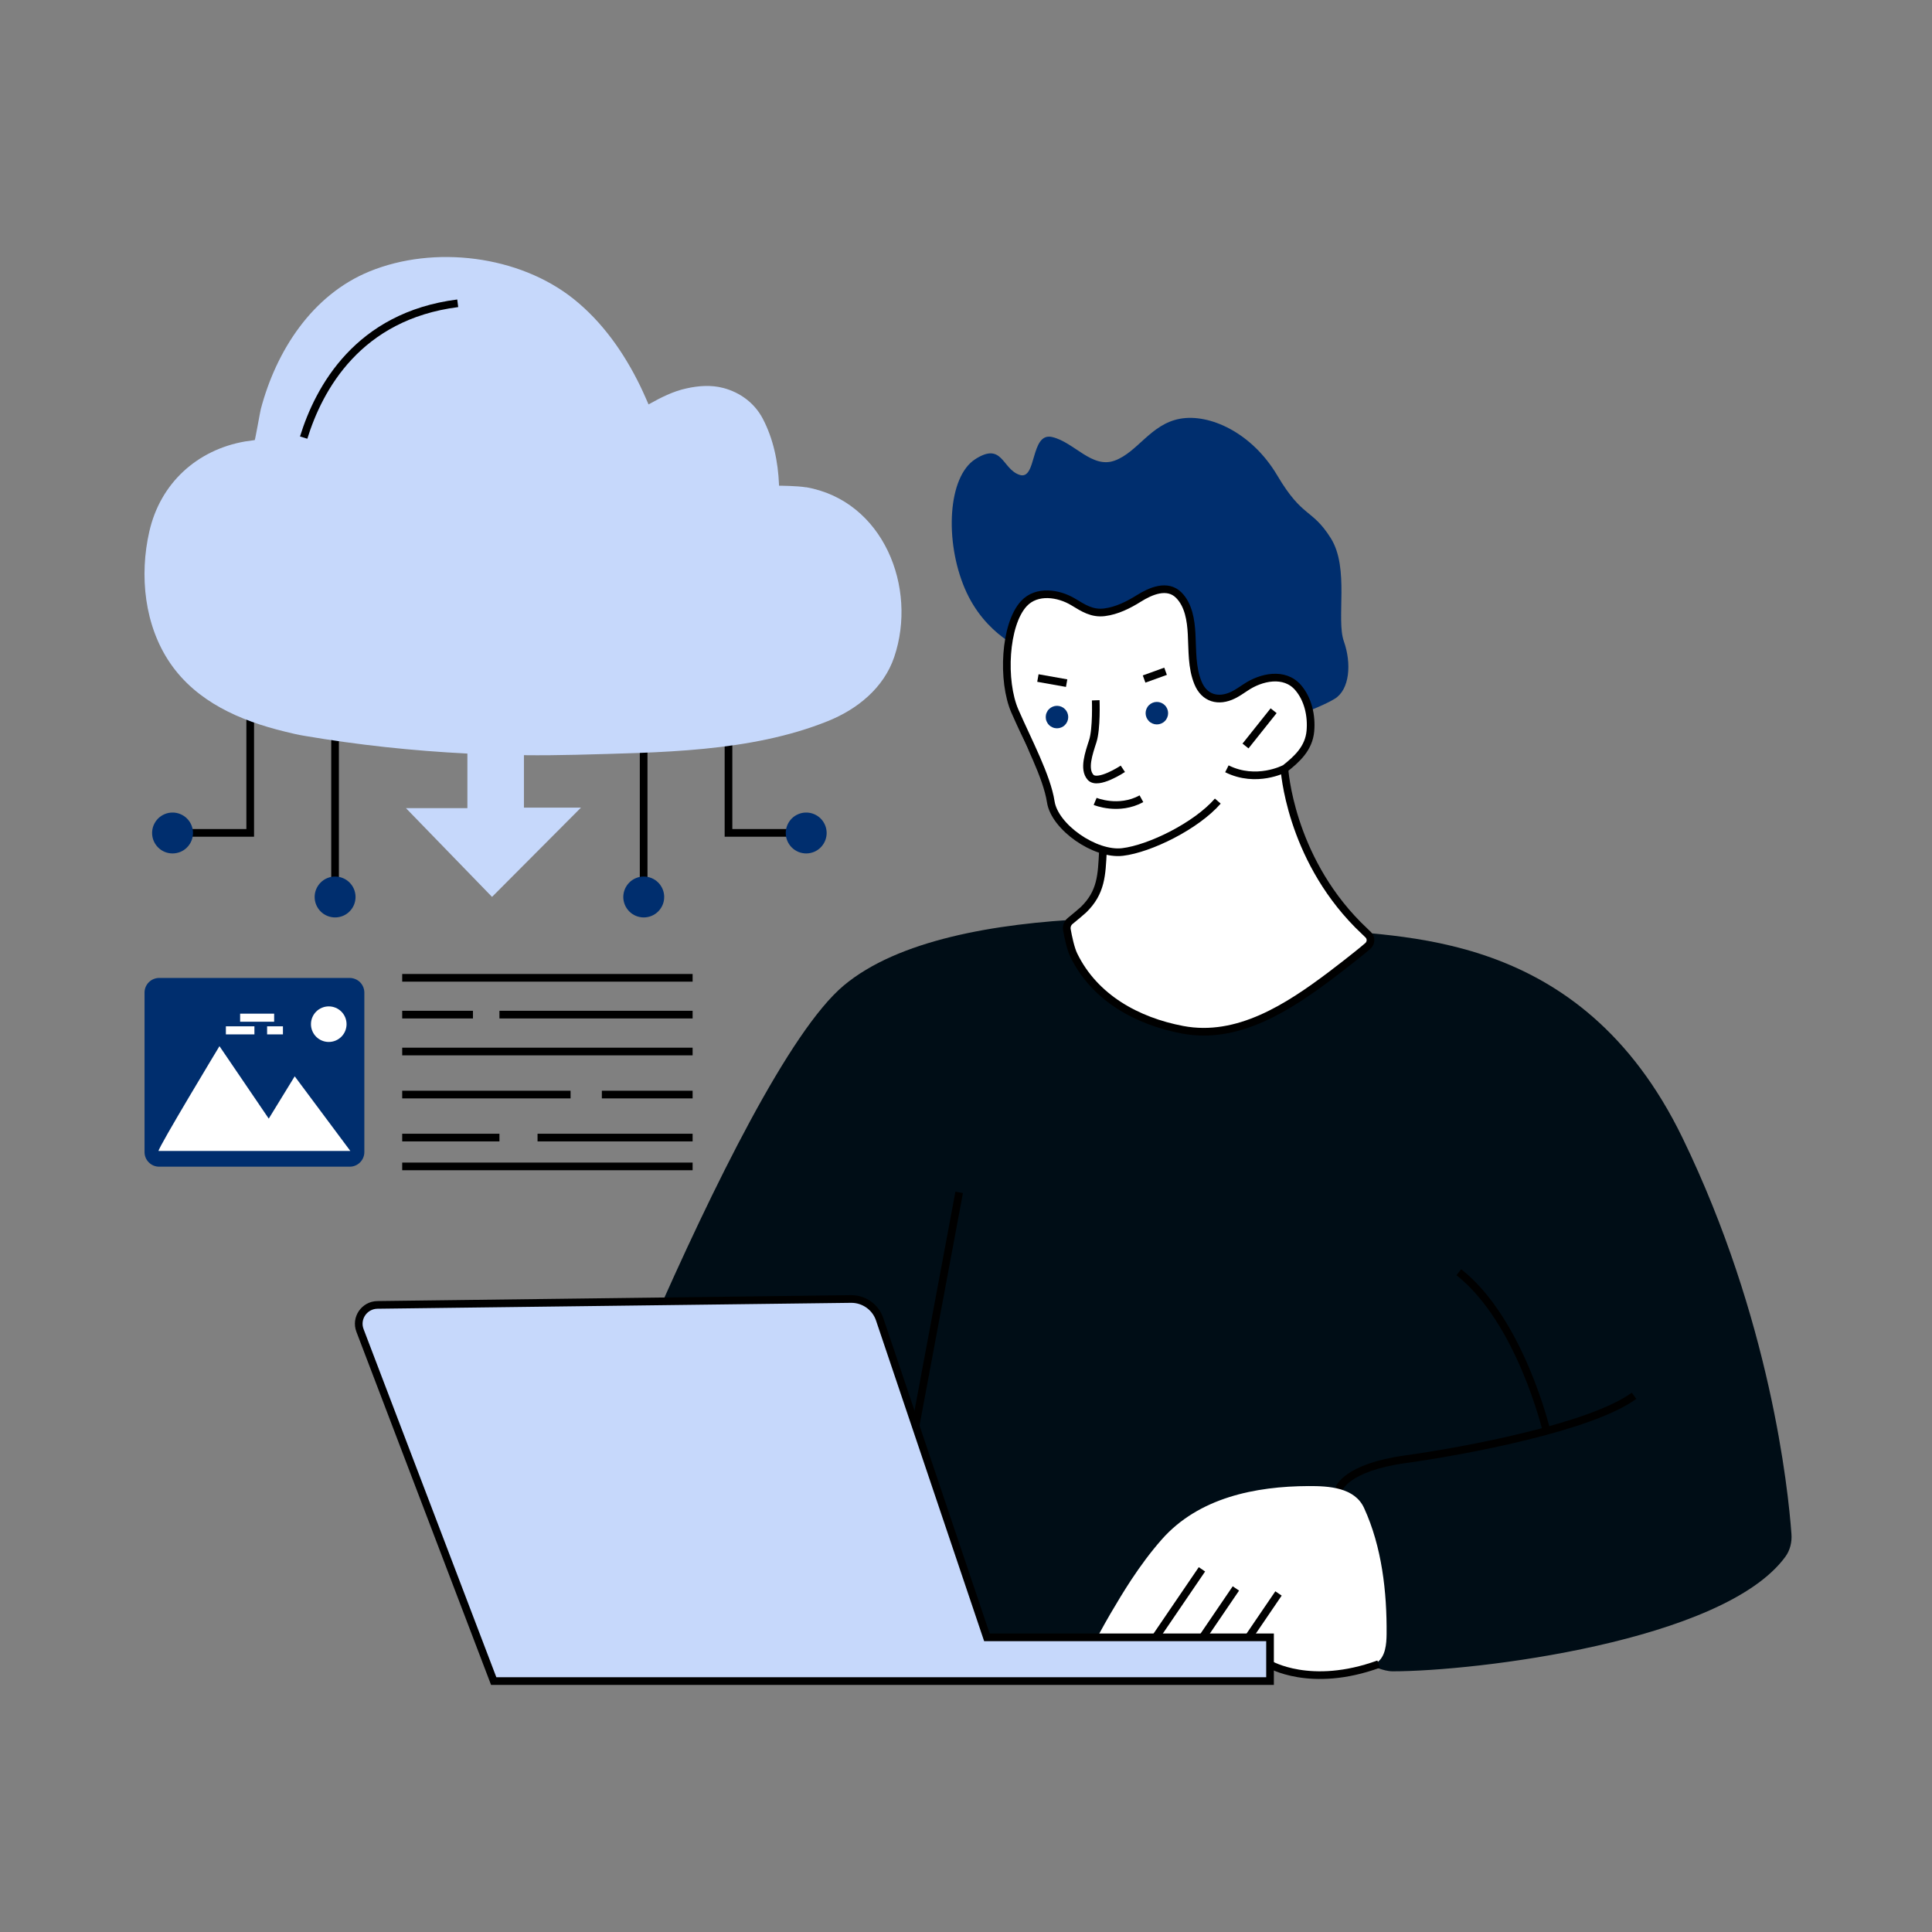 <svg xmlns="http://www.w3.org/2000/svg" xmlns:xlink="http://www.w3.org/1999/xlink" width="500" viewBox="0 0 375 375" height="500" preserveAspectRatio="xMidYMid meet"><rect x="0" y="0" width="375" height="375" fill="#808080" stroke="none"/><defs><clipPath id="0fad2fd7a7"><path d="M 37 47.5 L 110 47.5 L 110 106 L 37 106 Z M 37 47.5 " clip-rule="nonzero"></path></clipPath><clipPath id="16974af0d5"><path d="M 202 283 L 255 283 L 255 327.25 L 202 327.25 Z M 202 283 " clip-rule="nonzero"></path></clipPath><clipPath id="d0082bac43"><path d="M 211 287 L 261 287 L 261 327.25 L 211 327.25 Z M 211 287 " clip-rule="nonzero"></path></clipPath><clipPath id="afde36c268"><path d="M 220 288 L 270 288 L 270 327.25 L 220 327.25 Z M 220 288 " clip-rule="nonzero"></path></clipPath><clipPath id="59138380b3"><path d="M 225 302 L 289 302 L 289 327.25 L 225 327.25 Z M 225 302 " clip-rule="nonzero"></path></clipPath><clipPath id="04212b42d5"><path d="M 48 231 L 268 231 L 268 327.25 L 48 327.25 Z M 48 231 " clip-rule="nonzero"></path></clipPath></defs><path fill="#000d16" d="M 266.277 323.27 C 266.277 323.27 268.461 324.383 270.285 324.402 C 286.379 324.402 334.48 318.629 346.527 302.176 C 347.461 300.906 347.836 299.32 347.719 297.754 C 347.082 288.961 343.629 256.02 326.582 220.879 C 306.66 179.801 271.199 182.16 254.969 180.137 C 238.734 178.113 184.719 173.727 163.766 191.289 C 142.809 208.852 104.312 311.82 104.312 311.82 C 104.312 311.82 177.496 320.988 204.246 321.664 C 230.977 322.34 252.289 321.586 266.258 323.312 Z M 266.277 323.27 " fill-opacity="1" fill-rule="nonzero"></path><path stroke-linecap="butt" transform="matrix(1.984, 0, 0, 1.984, 28.054, 49.883)" fill="none" stroke-linejoin="miter" d="M 116.86 120.509 C 116.86 120.509 117.51 118.431 123.341 117.62 C 129.169 116.811 141.471 114.509 145.721 111.411 " stroke="#000000" stroke-width="0.75" stroke-opacity="1" stroke-miterlimit="10"></path><path stroke-linecap="butt" transform="matrix(1.984, 0, 0, 1.984, 28.054, 49.883)" fill="none" stroke-linejoin="miter" d="M 137.16 114.85 C 137.16 114.85 134.62 104.09 128.581 99.32 " stroke="#000000" stroke-width="0.75" stroke-opacity="1" stroke-miterlimit="10"></path><path stroke-linecap="butt" transform="matrix(1.984, 0, 0, 1.984, 28.054, 49.883)" fill="none" stroke-linejoin="miter" d="M 75.41 114.47 L 79.699 91.509 " stroke="#000000" stroke-width="0.75" stroke-opacity="1" stroke-miterlimit="10"></path><path stroke-linecap="butt" transform="matrix(1.984, 0, 0, 1.984, 28.054, 49.883)" fill="none" stroke-linejoin="miter" d="M 18.64 46.071 L 18.64 61 " stroke="#000000" stroke-width="0.75" stroke-opacity="1" stroke-miterlimit="10"></path><path stroke-linecap="butt" transform="matrix(1.984, 0, 0, 1.984, 28.054, 49.883)" fill="none" stroke-linejoin="miter" d="M 10.339 43.58 L 10.339 56.34 L 4.28 56.34 " stroke="#000000" stroke-width="0.75" stroke-opacity="1" stroke-miterlimit="10"></path><path fill="#002e6e" d="M 37.461 161.684 C 37.461 161.945 37.434 162.203 37.383 162.457 C 37.332 162.715 37.258 162.961 37.156 163.203 C 37.059 163.441 36.938 163.672 36.789 163.887 C 36.645 164.105 36.48 164.305 36.297 164.488 C 36.113 164.672 35.914 164.84 35.695 164.984 C 35.48 165.129 35.25 165.25 35.008 165.352 C 34.77 165.449 34.52 165.523 34.266 165.574 C 34.008 165.625 33.75 165.652 33.492 165.652 C 33.23 165.652 32.973 165.625 32.715 165.574 C 32.461 165.523 32.211 165.449 31.973 165.352 C 31.73 165.25 31.504 165.129 31.285 164.984 C 31.07 164.84 30.867 164.672 30.684 164.488 C 30.5 164.305 30.336 164.105 30.191 163.887 C 30.047 163.672 29.926 163.441 29.824 163.203 C 29.723 162.961 29.648 162.715 29.598 162.457 C 29.547 162.203 29.523 161.945 29.523 161.684 C 29.523 161.422 29.547 161.164 29.598 160.91 C 29.648 160.652 29.723 160.406 29.824 160.164 C 29.926 159.922 30.047 159.695 30.191 159.477 C 30.336 159.262 30.5 159.062 30.684 158.875 C 30.867 158.691 31.07 158.527 31.285 158.383 C 31.504 158.238 31.73 158.117 31.973 158.016 C 32.211 157.918 32.461 157.84 32.715 157.789 C 32.973 157.738 33.23 157.715 33.492 157.715 C 33.75 157.715 34.008 157.738 34.266 157.789 C 34.52 157.84 34.77 157.918 35.008 158.016 C 35.25 158.117 35.48 158.238 35.695 158.383 C 35.914 158.527 36.113 158.691 36.297 158.875 C 36.48 159.062 36.645 159.262 36.789 159.477 C 36.938 159.695 37.059 159.922 37.156 160.164 C 37.258 160.406 37.332 160.652 37.383 160.91 C 37.434 161.164 37.461 161.422 37.461 161.684 Z M 37.461 161.684 " fill-opacity="1" fill-rule="nonzero"></path><path fill="#002e6e" d="M 69.012 174.105 C 69.012 174.367 68.984 174.625 68.934 174.879 C 68.883 175.137 68.809 175.383 68.711 175.625 C 68.609 175.863 68.488 176.094 68.344 176.309 C 68.199 176.527 68.031 176.727 67.848 176.91 C 67.664 177.098 67.465 177.262 67.246 177.406 C 67.031 177.551 66.801 177.672 66.562 177.773 C 66.32 177.871 66.074 177.945 65.816 177.996 C 65.562 178.047 65.305 178.074 65.043 178.074 C 64.781 178.074 64.523 178.047 64.27 177.996 C 64.012 177.945 63.766 177.871 63.523 177.773 C 63.281 177.672 63.055 177.551 62.836 177.406 C 62.621 177.262 62.422 177.098 62.234 176.91 C 62.051 176.727 61.887 176.527 61.742 176.309 C 61.598 176.094 61.477 175.863 61.375 175.625 C 61.277 175.383 61.199 175.137 61.148 174.879 C 61.098 174.625 61.074 174.367 61.074 174.105 C 61.074 173.844 61.098 173.586 61.148 173.332 C 61.199 173.074 61.277 172.828 61.375 172.586 C 61.477 172.348 61.598 172.117 61.742 171.902 C 61.887 171.684 62.051 171.484 62.234 171.301 C 62.422 171.113 62.621 170.949 62.836 170.805 C 63.055 170.66 63.281 170.539 63.523 170.438 C 63.766 170.34 64.012 170.266 64.27 170.211 C 64.523 170.16 64.781 170.137 65.043 170.137 C 65.305 170.137 65.562 170.16 65.816 170.211 C 66.074 170.266 66.32 170.34 66.562 170.438 C 66.801 170.539 67.031 170.66 67.246 170.805 C 67.465 170.949 67.664 171.113 67.848 171.301 C 68.031 171.484 68.199 171.684 68.344 171.902 C 68.488 172.117 68.609 172.348 68.711 172.586 C 68.809 172.828 68.883 173.074 68.934 173.332 C 68.984 173.586 69.012 173.844 69.012 174.105 Z M 69.012 174.105 " fill-opacity="1" fill-rule="nonzero"></path><path stroke-linecap="butt" transform="matrix(1.984, 0, 0, 1.984, 28.054, 49.883)" fill="none" stroke-linejoin="miter" d="M 48.829 46.071 L 48.829 61 " stroke="#000000" stroke-width="0.75" stroke-opacity="1" stroke-miterlimit="10"></path><path stroke-linecap="butt" transform="matrix(1.984, 0, 0, 1.984, 28.054, 49.883)" fill="none" stroke-linejoin="miter" d="M 57.13 43.58 L 57.13 56.34 L 63.189 56.34 " stroke="#000000" stroke-width="0.75" stroke-opacity="1" stroke-miterlimit="10"></path><path fill="#002e6e" d="M 160.453 161.684 C 160.453 161.945 160.426 162.203 160.375 162.457 C 160.324 162.715 160.25 162.961 160.148 163.203 C 160.051 163.441 159.926 163.672 159.781 163.887 C 159.637 164.105 159.473 164.305 159.289 164.488 C 159.105 164.672 158.906 164.84 158.688 164.984 C 158.473 165.129 158.242 165.25 158 165.352 C 157.762 165.449 157.512 165.523 157.258 165.574 C 157 165.625 156.742 165.652 156.484 165.652 C 156.223 165.652 155.965 165.625 155.707 165.574 C 155.453 165.523 155.203 165.449 154.965 165.352 C 154.723 165.25 154.496 165.129 154.277 164.984 C 154.062 164.84 153.859 164.672 153.676 164.488 C 153.492 164.305 153.328 164.105 153.184 163.887 C 153.039 163.672 152.914 163.441 152.816 163.203 C 152.715 162.961 152.641 162.715 152.59 162.457 C 152.539 162.203 152.516 161.945 152.516 161.684 C 152.516 161.422 152.539 161.164 152.59 160.91 C 152.641 160.652 152.715 160.406 152.816 160.164 C 152.914 159.922 153.039 159.695 153.184 159.477 C 153.328 159.262 153.492 159.062 153.676 158.875 C 153.859 158.691 154.062 158.527 154.277 158.383 C 154.496 158.238 154.723 158.117 154.965 158.016 C 155.203 157.918 155.453 157.84 155.707 157.789 C 155.965 157.738 156.223 157.715 156.484 157.715 C 156.742 157.715 157 157.738 157.258 157.789 C 157.512 157.84 157.762 157.918 158 158.016 C 158.242 158.117 158.473 158.238 158.688 158.383 C 158.906 158.527 159.105 158.691 159.289 158.875 C 159.473 159.062 159.637 159.262 159.781 159.477 C 159.926 159.695 160.051 159.922 160.148 160.164 C 160.25 160.406 160.324 160.652 160.375 160.91 C 160.426 161.164 160.453 161.422 160.453 161.684 Z M 160.453 161.684 " fill-opacity="1" fill-rule="nonzero"></path><path fill="#002e6e" d="M 128.918 174.105 C 128.918 174.367 128.895 174.625 128.844 174.879 C 128.793 175.137 128.719 175.383 128.617 175.625 C 128.52 175.863 128.395 176.094 128.25 176.309 C 128.105 176.527 127.941 176.727 127.758 176.91 C 127.574 177.098 127.371 177.262 127.156 177.406 C 126.938 177.551 126.711 177.672 126.469 177.773 C 126.23 177.871 125.98 177.945 125.727 177.996 C 125.469 178.047 125.211 178.074 124.949 178.074 C 124.691 178.074 124.434 178.047 124.176 177.996 C 123.922 177.945 123.672 177.871 123.434 177.773 C 123.191 177.672 122.961 177.551 122.746 177.406 C 122.531 177.262 122.328 177.098 122.145 176.91 C 121.961 176.727 121.797 176.527 121.652 176.309 C 121.508 176.094 121.383 175.863 121.285 175.625 C 121.184 175.383 121.109 175.137 121.059 174.879 C 121.008 174.625 120.98 174.367 120.98 174.105 C 120.98 173.844 121.008 173.586 121.059 173.332 C 121.109 173.074 121.184 172.828 121.285 172.586 C 121.383 172.348 121.508 172.117 121.652 171.902 C 121.797 171.684 121.961 171.484 122.145 171.301 C 122.328 171.113 122.531 170.949 122.746 170.805 C 122.961 170.66 123.191 170.539 123.434 170.438 C 123.672 170.34 123.922 170.266 124.176 170.211 C 124.434 170.16 124.691 170.137 124.949 170.137 C 125.211 170.137 125.469 170.16 125.727 170.211 C 125.98 170.266 126.23 170.34 126.469 170.438 C 126.711 170.539 126.938 170.66 127.156 170.805 C 127.371 170.949 127.574 171.113 127.758 171.301 C 127.941 171.484 128.105 171.684 128.25 171.902 C 128.395 172.117 128.52 172.348 128.617 172.586 C 128.719 172.828 128.793 173.074 128.844 173.332 C 128.895 173.586 128.918 173.844 128.918 174.105 Z M 128.918 174.105 " fill-opacity="1" fill-rule="nonzero"></path><path fill="#c6d8fb" d="M 156.465 94.59 C 154.777 94.293 151.203 94.273 151.203 94.273 C 151.203 94.215 151.203 94.137 151.203 94.074 C 151.027 89.648 150.113 85.184 148.051 81.258 C 146.461 78.238 143.684 76.176 140.391 75.305 C 138.047 74.688 135.605 74.867 133.266 75.383 C 130.645 75.938 128.227 77.188 125.883 78.496 C 125.883 78.496 124.852 76.117 124.277 74.945 C 121.16 68.535 116.973 62.543 111.379 58.059 C 100.742 49.547 84.25 47.562 71.73 52.68 C 60.559 57.246 53.594 68.121 50.617 79.43 C 50.516 79.789 49.523 85.402 49.445 85.422 C 48.832 85.504 48.215 85.582 47.602 85.68 C 38.195 87.309 31.109 93.836 28.988 103.145 C 27.023 111.695 28.016 121.441 33.074 128.781 C 38.176 136.184 46.508 139.875 55.359 142.02 C 56.57 142.316 57.781 142.613 59.012 142.812 C 69.488 144.598 80.086 145.73 90.719 146.266 L 90.719 156.859 L 78.793 156.859 L 95.504 174.086 L 112.766 156.762 L 101.695 156.762 L 101.695 146.582 C 105.066 146.621 108.441 146.582 111.812 146.504 C 127.848 146.047 145.59 146.047 160.668 139.973 C 166.406 137.672 171.543 133.523 173.566 127.531 C 178.133 114.039 171.445 97.191 156.465 94.57 Z M 156.465 94.59 " fill-opacity="1" fill-rule="nonzero"></path><g clip-path="url(#0fad2fd7a7)"><path stroke-linecap="butt" transform="matrix(1.984, 0, 0, 1.984, 28.054, 49.883)" fill="none" stroke-linejoin="miter" d="M 15.569 17.669 C 17.06 12.84 20.89 5.77 30.64 4.529 " stroke="#000000" stroke-width="0.75" stroke-opacity="1" stroke-miterlimit="10"></path></g><path fill="#002e6e" d="M 30.891 189.82 L 67.879 189.82 C 68.258 189.82 68.617 189.895 68.965 190.039 C 69.312 190.18 69.621 190.387 69.887 190.652 C 70.152 190.918 70.359 191.227 70.5 191.574 C 70.645 191.922 70.719 192.281 70.719 192.66 L 70.719 223.617 C 70.719 223.992 70.645 224.355 70.5 224.703 C 70.359 225.051 70.152 225.355 69.887 225.621 C 69.621 225.887 69.312 226.094 68.965 226.238 C 68.617 226.383 68.258 226.453 67.879 226.453 L 30.891 226.453 C 30.516 226.453 30.152 226.383 29.805 226.238 C 29.457 226.094 29.152 225.887 28.887 225.621 C 28.617 225.355 28.414 225.051 28.27 224.703 C 28.125 224.355 28.055 223.992 28.055 223.617 L 28.055 192.66 C 28.055 192.281 28.125 191.922 28.27 191.574 C 28.414 191.227 28.617 190.918 28.887 190.652 C 29.152 190.387 29.457 190.18 29.805 190.039 C 30.152 189.895 30.516 189.82 30.891 189.82 Z M 30.891 189.82 " fill-opacity="1" fill-rule="nonzero"></path><path fill="#ffffff" d="M 30.773 223.398 C 30.672 222.801 42.598 203.059 42.598 203.059 L 52.164 217.125 L 57.203 208.91 L 68 223.398 Z M 30.773 223.398 " fill-opacity="1" fill-rule="nonzero"></path><path fill="#ffffff" d="M 67.266 198.793 C 67.266 199.25 67.176 199.688 67.004 200.113 C 66.828 200.535 66.578 200.91 66.254 201.234 C 65.93 201.555 65.555 201.805 65.133 201.98 C 64.711 202.156 64.27 202.242 63.812 202.242 C 63.355 202.242 62.914 202.156 62.492 201.98 C 62.066 201.805 61.695 201.555 61.371 201.234 C 61.047 200.91 60.797 200.535 60.621 200.113 C 60.445 199.688 60.359 199.25 60.359 198.793 C 60.359 198.332 60.445 197.895 60.621 197.469 C 60.797 197.047 61.047 196.672 61.371 196.348 C 61.695 196.027 62.066 195.777 62.492 195.602 C 62.914 195.426 63.355 195.34 63.812 195.34 C 64.27 195.34 64.711 195.426 65.133 195.602 C 65.555 195.777 65.93 196.027 66.254 196.348 C 66.578 196.672 66.828 197.047 67.004 197.469 C 67.176 197.895 67.266 198.332 67.266 198.793 Z M 67.266 198.793 " fill-opacity="1" fill-rule="nonzero"></path><path stroke-linecap="butt" transform="matrix(1.984, 0, 0, 1.984, 28.054, 49.883)" fill="none" stroke-linejoin="miter" d="M 7.959 75.659 L 10.75 75.659 " stroke="#ffffff" stroke-width="0.79" stroke-opacity="1" stroke-miterlimit="10"></path><path stroke-linecap="butt" transform="matrix(1.984, 0, 0, 1.984, 28.054, 49.883)" fill="none" stroke-linejoin="miter" d="M 11.991 75.659 L 13.54 75.659 " stroke="#ffffff" stroke-width="0.79" stroke-opacity="1" stroke-miterlimit="10"></path><path stroke-linecap="butt" transform="matrix(1.984, 0, 0, 1.984, 28.054, 49.883)" fill="none" stroke-linejoin="miter" d="M 9.351 74.421 L 12.68 74.421 " stroke="#ffffff" stroke-width="0.79" stroke-opacity="1" stroke-miterlimit="10"></path><path stroke-linecap="butt" transform="matrix(1.984, 0, 0, 1.984, 28.054, 49.883)" fill="none" stroke-linejoin="miter" d="M 25.209 70.519 L 53.62 70.519 " stroke="#000000" stroke-width="0.75" stroke-opacity="1" stroke-miterlimit="10"></path><path stroke-linecap="butt" transform="matrix(1.984, 0, 0, 1.984, 28.054, 49.883)" fill="none" stroke-linejoin="miter" d="M 34.721 74.12 L 53.62 74.12 " stroke="#000000" stroke-width="0.75" stroke-opacity="1" stroke-miterlimit="10"></path><path stroke-linecap="butt" transform="matrix(1.984, 0, 0, 1.984, 28.054, 49.883)" fill="none" stroke-linejoin="miter" d="M 25.209 74.12 L 32.13 74.12 " stroke="#000000" stroke-width="0.75" stroke-opacity="1" stroke-miterlimit="10"></path><path stroke-linecap="butt" transform="matrix(1.984, 0, 0, 1.984, 28.054, 49.883)" fill="none" stroke-linejoin="miter" d="M 25.209 77.73 L 53.62 77.73 " stroke="#000000" stroke-width="0.75" stroke-opacity="1" stroke-miterlimit="10"></path><path stroke-linecap="butt" transform="matrix(1.984, 0, 0, 1.984, 28.054, 49.883)" fill="none" stroke-linejoin="miter" d="M 44.741 81.941 L 53.62 81.941 " stroke="#000000" stroke-width="0.75" stroke-opacity="1" stroke-miterlimit="10"></path><path stroke-linecap="butt" transform="matrix(1.984, 0, 0, 1.984, 28.054, 49.883)" fill="none" stroke-linejoin="miter" d="M 25.209 81.941 L 41.68 81.941 " stroke="#000000" stroke-width="0.75" stroke-opacity="1" stroke-miterlimit="10"></path><path stroke-linecap="butt" transform="matrix(1.984, 0, 0, 1.984, 28.054, 49.883)" fill="none" stroke-linejoin="miter" d="M 38.449 86.149 L 53.62 86.149 " stroke="#000000" stroke-width="0.75" stroke-opacity="1" stroke-miterlimit="10"></path><path stroke-linecap="butt" transform="matrix(1.984, 0, 0, 1.984, 28.054, 49.883)" fill="none" stroke-linejoin="miter" d="M 25.209 86.149 L 34.721 86.149 " stroke="#000000" stroke-width="0.75" stroke-opacity="1" stroke-miterlimit="10"></path><path stroke-linecap="butt" transform="matrix(1.984, 0, 0, 1.984, 28.054, 49.883)" fill="none" stroke-linejoin="miter" d="M 25.209 88.97 L 53.62 88.97 " stroke="#000000" stroke-width="0.75" stroke-opacity="1" stroke-miterlimit="10"></path><path fill="#002e6e" d="M 199.047 126.242 C 199.047 126.242 191.191 123.465 187.262 114.215 C 183.332 104.969 183.965 92.566 189.285 89.133 C 194.602 85.703 194.484 91.039 197.898 92.172 C 201.309 93.301 199.922 83.816 204.227 84.828 C 208.531 85.84 211.945 91.039 216.391 89.391 C 220.836 87.746 223.355 82.309 229.051 81.277 C 234.746 80.246 242.98 83.934 247.922 92.289 C 252.863 100.645 254.629 98.621 258.301 104.453 C 261.973 110.289 259.312 120.148 260.84 124.477 C 262.371 128.801 261.973 133.844 259.074 135.629 C 256.18 137.414 246.793 141.066 241.969 141.066 C 237.148 141.066 210.816 132.078 199.027 126.242 Z M 199.047 126.242 " fill-opacity="1" fill-rule="nonzero"></path><path fill="#ffffff" d="M 207.363 116.301 C 207.363 116.301 197.996 111.816 195.934 123.84 C 193.867 135.867 200.078 146.383 200.078 146.383 C 200.078 146.383 203.691 152.336 204.285 157.535 C 204.285 157.535 208.156 162.793 210.836 163.59 C 213.516 164.383 214.07 166.148 214.07 166.148 C 214.07 166.148 214.188 171.008 212.422 173.906 C 210.656 176.805 206.867 176.984 206.984 180.754 C 207.105 184.523 209.941 189.227 214.07 192.758 C 218.195 196.289 226.094 200.281 234.965 200.32 C 243.836 200.359 253.34 192.879 253.34 192.879 L 266.656 182.441 C 266.656 182.441 257.586 173.965 254.648 166.961 C 251.715 159.957 248.875 149.441 248.875 149.441 C 248.875 149.441 254.906 145.867 254.73 140.172 C 254.551 134.477 251.156 130.965 246.137 131.602 C 241.117 132.234 238.598 136.602 235.402 135.352 C 232.207 134.102 231.59 129.457 231.352 123.008 C 231.117 116.559 228.258 114.258 226.055 114.336 C 223.852 114.414 218.793 117.43 218.793 117.43 C 218.793 117.43 212.719 120.805 207.383 116.301 Z M 207.363 116.301 " fill-opacity="1" fill-rule="nonzero"></path><path stroke-linecap="butt" transform="matrix(1.984, 0, 0, 1.984, 28.054, 49.883)" fill="none" stroke-linejoin="miter" d="M 105 53.23 C 102.89 55.659 98.36 57.889 95.679 58.21 C 93 58.529 89.04 55.779 88.66 53.301 C 88.28 50.821 86.429 47.36 85.15 44.431 C 83.87 41.5 84.13 35.941 86.04 33.899 C 87.29 32.561 89.42 32.88 90.86 33.75 C 91.851 34.35 92.699 34.909 93.91 34.76 C 95.12 34.61 96.26 34.039 97.28 33.399 C 98.41 32.691 100.059 31.96 101.179 33.08 C 102.15 34.051 102.37 35.571 102.439 36.88 C 102.53 38.49 102.439 40.139 103.059 41.659 C 103.679 43.181 105.059 43.571 106.52 42.85 C 106.939 42.639 107.331 42.37 107.721 42.11 C 109.211 41.1 111.52 40.571 112.86 42.13 C 113.841 43.269 114.189 44.899 114.059 46.37 C 113.91 48.051 112.78 49.1 111.52 50.09 C 111.52 50.09 112.03 58.571 118.711 65.33 L 119.711 66.301 C 120.03 66.61 120.01 67.12 119.669 67.409 C 118.581 68.35 116.309 70.08 116.03 70.289 C 111.9 73.389 106.971 76.63 101.549 75.6 C 97.11 74.759 92.949 72.48 90.91 68.301 C 90.601 67.671 90.361 66.509 90.24 65.83 C 90.179 65.5 90.299 65.159 90.569 64.95 C 91.01 64.59 91.67 64.039 91.86 63.86 C 93.61 62.159 93.64 60.45 93.76 58.181 " stroke="#000000" stroke-width="0.75" stroke-opacity="1" stroke-miterlimit="10"></path><path stroke-linecap="butt" transform="matrix(1.984, 0, 0, 1.984, 28.054, 49.883)" fill="none" stroke-linejoin="miter" d="M 111.51 50.071 C 111.51 50.071 108.77 51.51 105.89 50.071 " stroke="#000000" stroke-width="0.75" stroke-opacity="1" stroke-miterlimit="10"></path><path stroke-linecap="butt" transform="matrix(1.984, 0, 0, 1.984, 28.054, 49.883)" fill="none" stroke-linejoin="miter" d="M 110.461 44.389 L 107.711 47.84 " stroke="#000000" stroke-width="0.75" stroke-opacity="1" stroke-miterlimit="10"></path><path stroke-linecap="butt" transform="matrix(1.984, 0, 0, 1.984, 28.054, 49.883)" fill="none" stroke-linejoin="miter" d="M 93.059 43.37 C 93.059 43.37 93.16 46.149 92.77 47.36 C 92.38 48.571 91.841 50.1 92.549 50.899 C 93.26 51.7 95.711 50.071 95.711 50.071 " stroke="#000000" stroke-width="0.75" stroke-opacity="1" stroke-miterlimit="10"></path><path stroke-linecap="butt" transform="matrix(1.984, 0, 0, 1.984, 28.054, 49.883)" fill="none" stroke-linejoin="miter" d="M 93 53.26 C 93 53.26 95.299 54.22 97.53 53 " stroke="#000000" stroke-width="0.75" stroke-opacity="1" stroke-miterlimit="10"></path><path stroke-linecap="butt" transform="matrix(1.984, 0, 0, 1.984, 28.054, 49.883)" fill="none" stroke-linejoin="miter" d="M 99.89 40.529 L 97.79 41.289 " stroke="#000000" stroke-width="0.75" stroke-opacity="1" stroke-miterlimit="10"></path><path stroke-linecap="butt" transform="matrix(1.984, 0, 0, 1.984, 28.054, 49.883)" fill="none" stroke-linejoin="miter" d="M 87.4 41.191 L 90.211 41.691 " stroke="#000000" stroke-width="0.75" stroke-opacity="1" stroke-miterlimit="10"></path><path fill="#002e6e" d="M 207.344 139.18 C 207.344 139.469 207.285 139.75 207.176 140.016 C 207.066 140.281 206.906 140.52 206.703 140.723 C 206.5 140.93 206.262 141.086 205.996 141.195 C 205.727 141.309 205.449 141.363 205.16 141.363 C 204.871 141.363 204.59 141.309 204.324 141.195 C 204.059 141.086 203.82 140.93 203.617 140.723 C 203.41 140.52 203.254 140.281 203.145 140.016 C 203.031 139.75 202.977 139.469 202.977 139.18 C 202.977 138.891 203.031 138.613 203.145 138.344 C 203.254 138.078 203.41 137.84 203.617 137.637 C 203.82 137.434 204.059 137.273 204.324 137.164 C 204.59 137.055 204.871 136.996 205.16 136.996 C 205.449 136.996 205.727 137.055 205.996 137.164 C 206.262 137.273 206.5 137.434 206.703 137.637 C 206.906 137.84 207.066 138.078 207.176 138.344 C 207.285 138.613 207.344 138.891 207.344 139.18 Z M 207.344 139.18 " fill-opacity="1" fill-rule="nonzero"></path><path fill="#002e6e" d="M 226.73 138.426 C 226.73 138.715 226.676 138.992 226.562 139.262 C 226.453 139.527 226.297 139.766 226.09 139.969 C 225.887 140.176 225.648 140.332 225.383 140.441 C 225.113 140.555 224.836 140.609 224.547 140.609 C 224.258 140.609 223.98 140.555 223.711 140.441 C 223.445 140.332 223.207 140.176 223.004 139.969 C 222.801 139.766 222.641 139.527 222.531 139.262 C 222.418 138.992 222.363 138.715 222.363 138.426 C 222.363 138.137 222.418 137.859 222.531 137.59 C 222.641 137.324 222.797 137.086 223.004 136.883 C 223.207 136.68 223.445 136.52 223.711 136.41 C 223.98 136.297 224.258 136.242 224.547 136.242 C 224.836 136.242 225.113 136.297 225.383 136.41 C 225.648 136.52 225.887 136.68 226.09 136.883 C 226.297 137.086 226.453 137.324 226.562 137.59 C 226.676 137.859 226.73 138.137 226.73 138.426 Z M 226.73 138.426 " fill-opacity="1" fill-rule="nonzero"></path><path fill="#ffffff" d="M 246.414 323.055 C 246.414 323.055 259.691 327.578 267.23 322.715 C 268.938 321.605 269.117 319.043 269.137 317.219 C 269.215 309.004 268.223 300.234 264.77 292.711 C 262.945 288.703 257.906 288.426 254.016 288.445 C 243.676 288.484 232.645 290.688 225.48 298.824 C 223.316 301.285 221.371 303.922 219.566 306.66 C 218.156 308.805 216.828 311.008 215.539 313.211 C 214.785 314.5 214.07 315.789 213.355 317.102 C 213.137 317.496 211.609 320.891 211.332 320.871 L 246.414 323.031 Z M 246.414 323.055 " fill-opacity="1" fill-rule="nonzero"></path><g clip-path="url(#16974af0d5)"><path stroke-linecap="butt" transform="matrix(1.984, 0, 0, 1.984, 28.054, 49.883)" fill="none" stroke-linejoin="miter" d="M 98.549 135.58 L 103.449 128.389 " stroke="#000000" stroke-width="0.75" stroke-opacity="1" stroke-miterlimit="10"></path></g><g clip-path="url(#d0082bac43)"><path stroke-linecap="butt" transform="matrix(1.984, 0, 0, 1.984, 28.054, 49.883)" fill="none" stroke-linejoin="miter" d="M 103.15 135.58 L 106.77 130.259 " stroke="#000000" stroke-width="0.75" stroke-opacity="1" stroke-miterlimit="10"></path></g><g clip-path="url(#afde36c268)"><path stroke-linecap="butt" transform="matrix(1.984, 0, 0, 1.984, 28.054, 49.883)" fill="none" stroke-linejoin="miter" d="M 107.65 135.58 L 110.939 130.749 " stroke="#000000" stroke-width="0.75" stroke-opacity="1" stroke-miterlimit="10"></path></g><g clip-path="url(#59138380b3)"><path stroke-linecap="butt" transform="matrix(1.984, 0, 0, 1.984, 28.054, 49.883)" fill="none" stroke-linejoin="miter" d="M 110.04 137.661 C 110.04 137.661 114.059 140.09 120.74 137.661 " stroke="#000000" stroke-width="0.75" stroke-opacity="1" stroke-miterlimit="10"></path></g><path fill="#c6d8fb" d="M 246.555 326.348 L 246.555 317.855 L 191.586 317.855 L 170.77 256.121 C 169.977 253.738 167.715 252.152 165.215 252.172 L 73.258 253.32 C 70.719 253.363 68.973 255.902 69.883 258.281 L 95.84 326.348 Z M 246.555 326.348 " fill-opacity="1" fill-rule="nonzero"></path><g clip-path="url(#04212b42d5)"><path stroke-linecap="butt" transform="matrix(1.984, 0, 0, 1.984, 28.054, 49.883)" fill="none" stroke-linejoin="miter" d="M 110.11 139.32 L 110.11 135.041 L 82.41 135.041 L 71.92 103.931 C 71.52 102.73 70.38 101.931 69.12 101.941 L 22.78 102.519 C 21.5 102.541 20.621 103.82 21.079 105.019 L 34.16 139.32 Z M 110.11 139.32 " stroke="#000000" stroke-width="0.75" stroke-opacity="1" stroke-miterlimit="10"></path></g></svg>